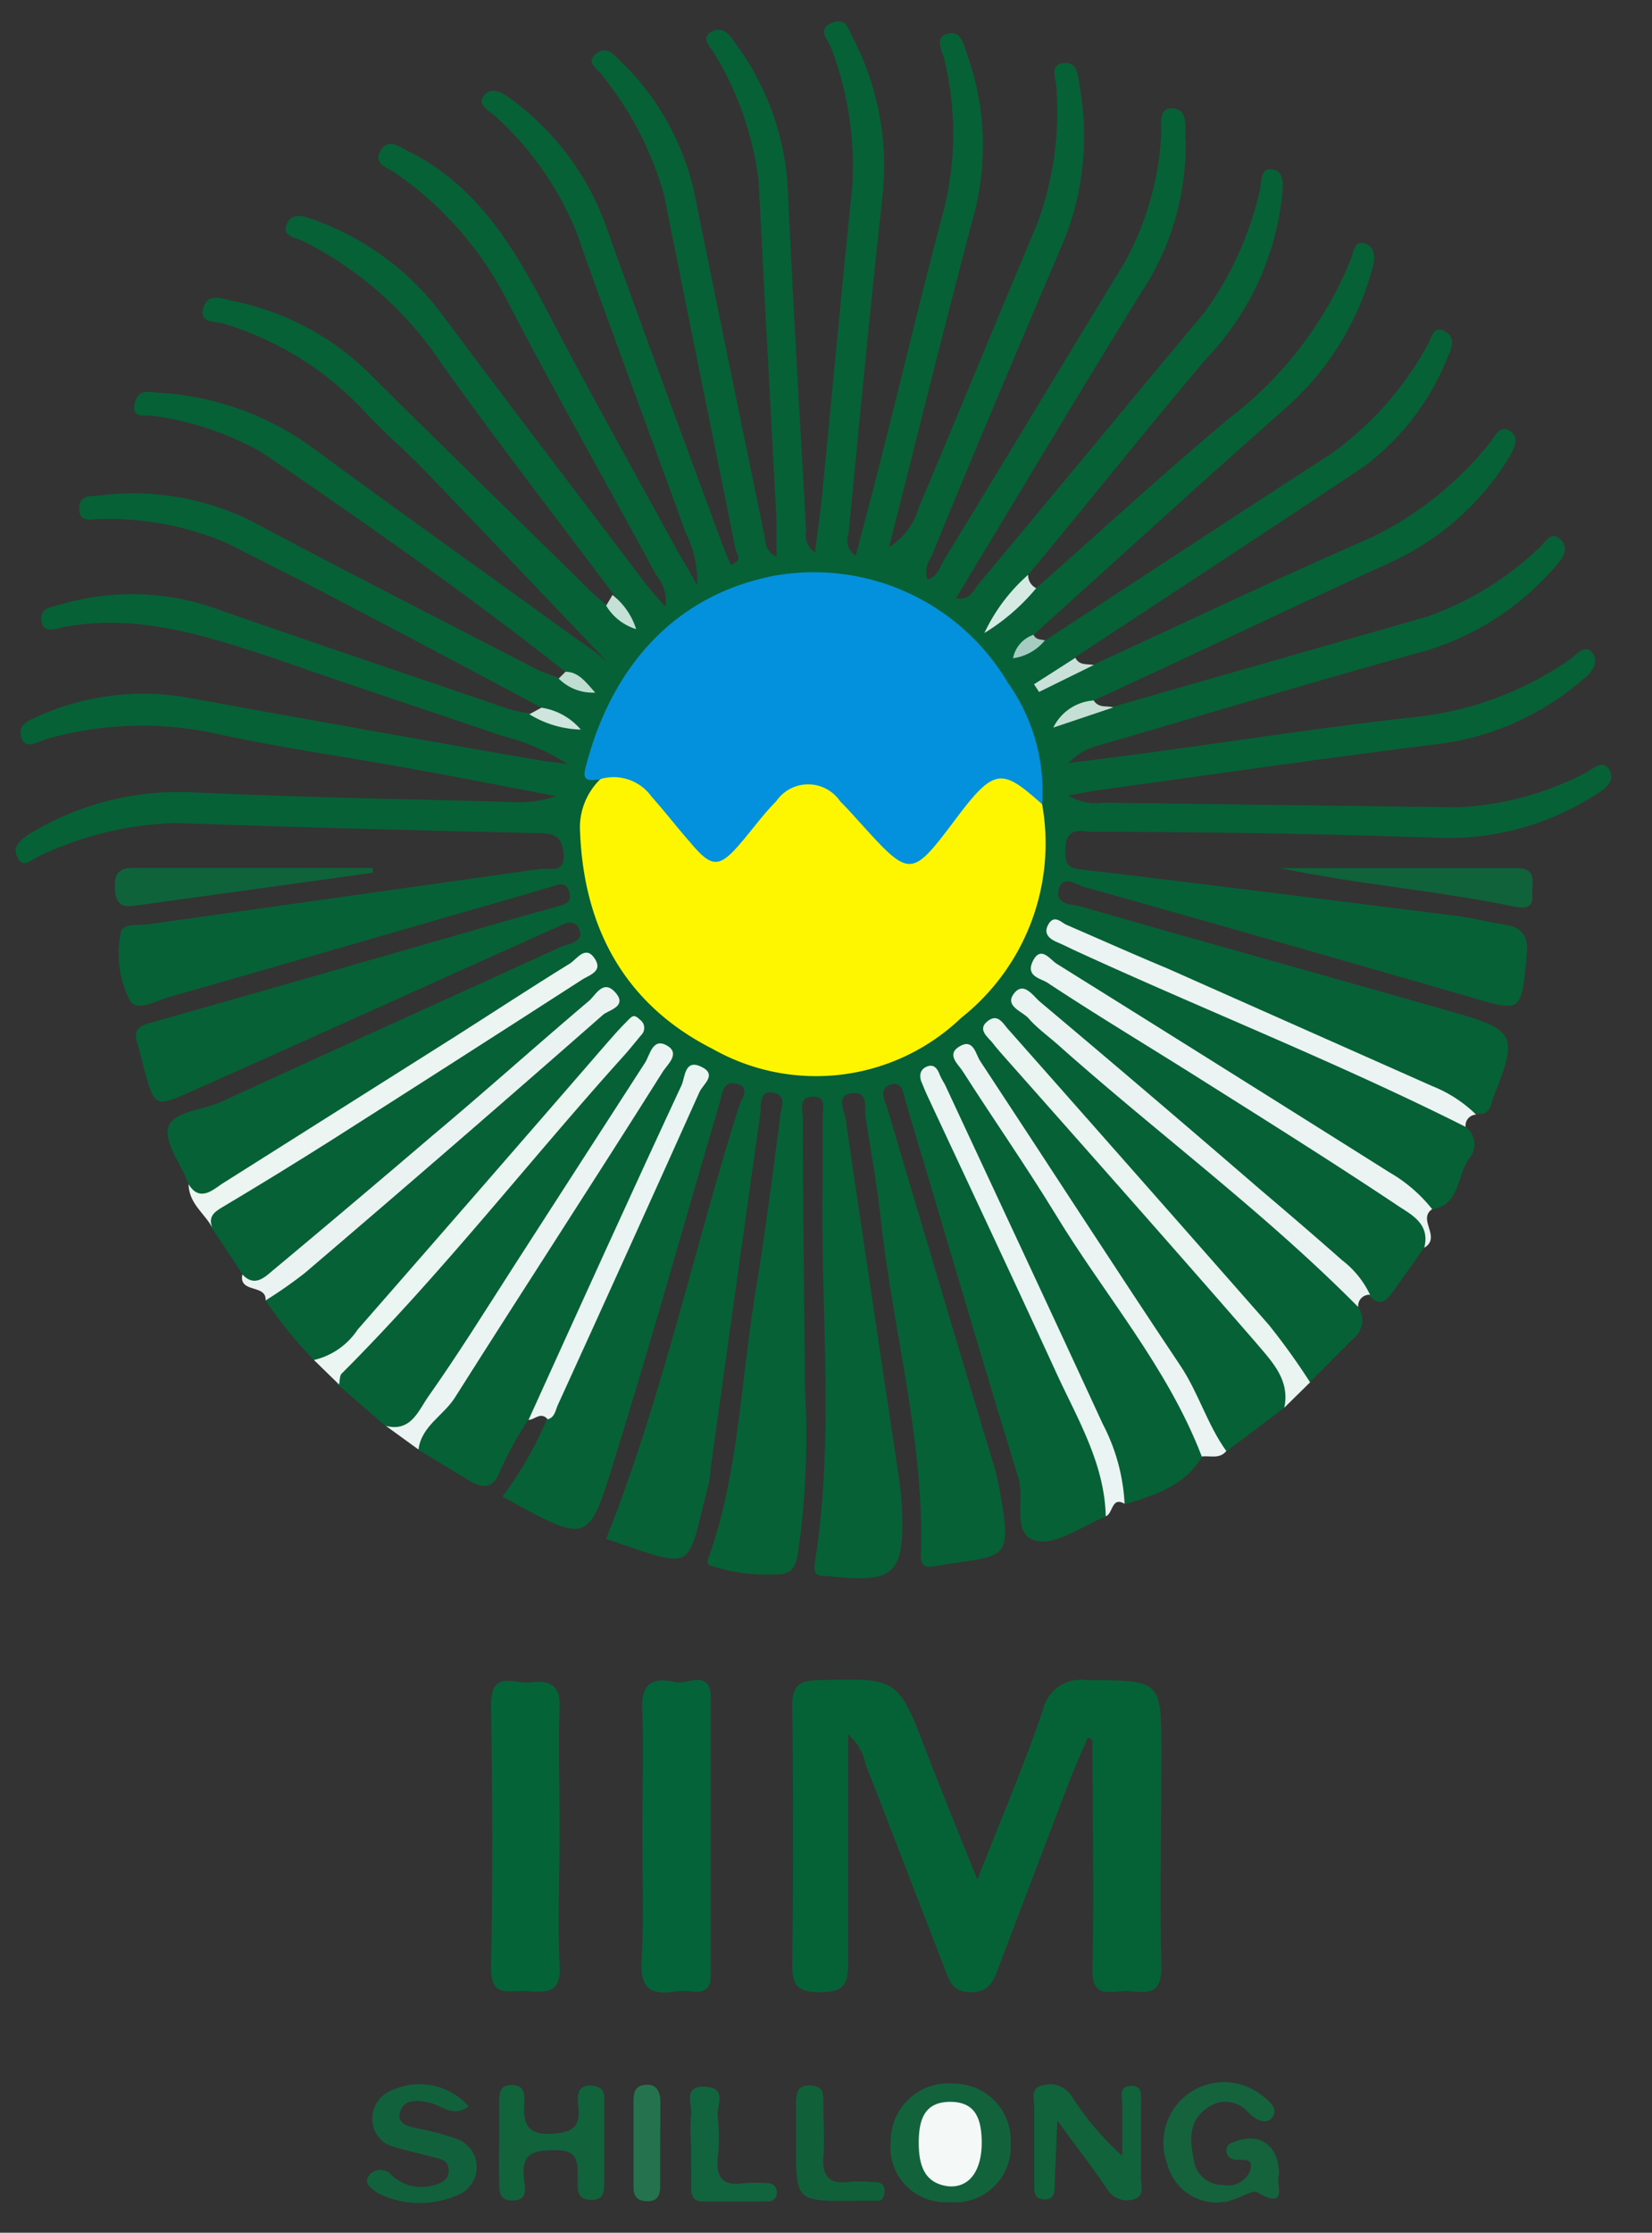 <svg id="Layer_1" data-name="Layer 1" xmlns="http://www.w3.org/2000/svg" viewBox="0 0 75.52 102"><rect x="0" y="0" width="75.52" height="102" fill="#333333" stroke="none"/><defs><style>.cls-1{fill:#076136;}.cls-2{fill:#056237;}.cls-3{fill:#046339;}.cls-4{fill:#046438;}.cls-5{fill:#eaf4f1;}.cls-6{fill:#ebf4f2;}.cls-7{fill:#eaf5f3;}.cls-8{fill:#ebf4f3;}.cls-9{fill:#ecf5f2;}.cls-10{fill:#ebf3f2;}.cls-11{fill:#ebf5f2;}.cls-12{fill:#eaf3f1;}.cls-13{fill:#eaf4f2;}.cls-14{fill:#10633a;}.cls-15{fill:#14633d;}.cls-16{fill:#12633c;}.cls-17{fill:#11633b;}.cls-18{fill:#11623c;}.cls-19{fill:#0f633b;}.cls-20{fill:#0f623a;}.cls-21{fill:#10613a;}.cls-22{fill:#12643e;}.cls-23{fill:#25734e;}.cls-24{fill:#d6eae4;}.cls-25{fill:#cae1da;}.cls-26{fill:#c5dfd5;}.cls-27{fill:#cde5dc;}.cls-28{fill:#c5e0d6;}.cls-29{fill:#c0ddd2;}.cls-30{fill:#a6ccc1;}.cls-31{fill:#fef601;}.cls-32{fill:#0391dd;}.cls-33{fill:#f4f8f7;}</style></defs><path class="cls-1" d="M62.09,59.71a1.08,1.08,0,0,1-.22,1.44c-.67.66-1.33,1.34-2,2-.35.31-.48-.07-.59-.24-1.62-2.63-3.85-4.75-5.83-7.07-2.37-2.77-4.84-5.46-7.27-8.19-.14-.16-.23-.4-.59-.4a31,31,0,0,0,2.94,3.46c2.95,3.3,5.83,6.66,8.79,9.95a13.82,13.82,0,0,1,1.32,1.91,1.41,1.41,0,0,1,.07,1.74l-2.65,2c-.34.09-.53-.14-.63-.39a41.16,41.16,0,0,0-3.92-6.57q-3.36-5.25-6.82-10.43c-.12-.17-.2-.4-.58-.46,2.77,4.32,5.52,8.55,8.33,12.75a34.86,34.86,0,0,1,2.11,3.52,2.52,2.52,0,0,1,.39,1.83c-.78,1.33-2.15,1.73-3.49,2.16-1-2.48-1.94-5-3.13-7.4-1.91-3.84-3.59-7.79-5.55-11.61a73,73,0,0,0,3,6.71c1.28,2.92,2.67,5.8,4,8.7.6,1.29,1.32,2.63.77,4.17-1.06.41-2.24,1.31-3.16,1.1-1.17-.26-.52-1.87-.82-2.86-1.76-5.71-3.43-11.45-5.15-17.17-.1-.35-.14-1-.71-.81s-.23.76-.12,1.13q2.35,7.94,4.73,15.86a12.87,12.87,0,0,1,.35,1.32c.66,3.64.37,3.12-2.92,3.69-.45.07-.66,0-.64-.56.16-5.15-1.26-10.11-1.82-15.18-.18-1.59-.45-3.16-.71-4.74-.08-.42.18-1.2-.6-1.13s-.38.77-.31,1.19c.8,5.51,1.63,11,2.45,16.51q.09.61.12,1.23c.12,3.07-.32,3.47-3.39,3.13-.4,0-.68,0-.59-.61.91-5.72.26-11.48.35-17.21,0-1,0-2.1,0-3.15,0-.35.23-.94-.44-.93s-.47.58-.46.94c0,4.11.07,8.22.09,12.32a37.72,37.72,0,0,1-.23,7c-.11.58-.06,1.49-.84,1.55a8.14,8.14,0,0,1-3.24-.39c-.24-.09-.1-.3-.05-.46,1.35-3.88,1.44-8,2.1-12,.44-2.65.78-5.33,1.13-8,0-.39.38-1-.3-1.14s-.56.61-.61,1C34,56.27,33.24,61.65,32.5,67a7.68,7.68,0,0,1-.11.82c-1.05,4-.46,3.92-4.68,2.48,2.56-6.43,4-13.2,6.08-19.78.09-.32.55-.81-.1-1s-.67.46-.78.82c-1.6,5.42-3.12,10.87-4.8,16.27-1.23,4-1.2,3.92-5.14,1.76A16.92,16.92,0,0,0,25,64.84a34.49,34.49,0,0,1,2.43-5.78c1.39-3.12,2.84-6.21,4.23-9.34a.42.42,0,0,0,0-.47c-1.22,2.54-2.38,5.06-3.52,7.58-1,2.24-2.08,4.46-3,6.73a4,4,0,0,1-1,1.31,16.81,16.81,0,0,0-1.27,2.31c-.34.87-.8.83-1.45.44l-2.31-1.4c-.56-.55,0-.87.26-1.22,3.86-5.16,7-10.78,10.57-16.14a.3.3,0,0,0,0-.43c-1.9,2.91-3.74,5.84-5.62,8.74-1.44,2.22-2.83,4.47-4.35,6.64-.52.74-1,1.86-2.35,1.33l-2.19-1.9c-.4-.81.3-1.15.71-1.57,4.4-4.57,8.34-9.53,12.55-14.26.07-.07.1-.16.11-.49-1.63,1.85-3.12,3.57-4.61,5.29-2.65,3.06-5.3,6.14-8,9.14-.45.5-1,1.15-1.84.78a19.9,19.9,0,0,1-2.21-2.72,23.2,23.2,0,0,1,3.55-3.17q5.58-4.85,11.19-9.67a2,2,0,0,0,.59-.74c-1.78,1.26-3.34,2.77-5,4.17-2.92,2.48-5.81,5-8.71,7.51a5.41,5.41,0,0,1-1.46,1c-.43.17-1,.47-1.22-.31l-1.39-2.1c-.45-.76.11-1.06.63-1.37,5.21-3.13,10.25-6.52,15.4-9.76a1.32,1.32,0,0,0,.73-.74c-2.58,1.53-5,3.2-7.43,4.7S14.2,52.1,11.74,53.6a10.46,10.46,0,0,1-1.81,1c-.55.2-1.1.32-1.31-.46s-1.13-1.89-.93-2.63,1.61-.8,2.46-1.19c5.14-2.37,10.31-4.69,15.46-7.05.37-.17,1.11-.2.87-.81s-.86-.15-1.25,0c-5.54,2.48-11.07,5-16.62,7.46-1.51.67-1.54.61-2-1-.12-.44-.21-.89-.35-1.32s0-.7.53-.85c5.93-1.67,11.86-3.39,17.78-5.09.27-.07.54-.13.8-.22s.8-.1.66-.66-.52-.37-.87-.26l-1.45.43C18.37,42.48,13,44.05,7.66,45.57c-.56.16-1.43.7-1.74.1a4.72,4.72,0,0,1-.4-3.06c.09-.46.8-.32,1.23-.38L24.67,39.7c.43-.07,1.19.27,1.09-.75-.09-.83-.54-.88-1.2-.89-5.48-.13-11-.26-16.45-.46a15.39,15.39,0,0,0-6.34,1.52c-.3.12-.74.63-1,0-.2-.45.15-.73.54-1a13.13,13.13,0,0,1,7.58-1.92c4.84.23,9.68.3,14.53.44a5,5,0,0,0,2-.27c-2.22-.42-4.44-.86-6.66-1.26-2.92-.53-5.87-.94-8.77-1.57a16,16,0,0,0-7.86.22c-.37.1-1,.55-1.16-.1s.46-.78.91-1a11.76,11.76,0,0,1,6.58-.81c5.53,1,11.06,2,16.6,2.95.22,0,.44.05.9.11a10.19,10.19,0,0,0-3.06-1.31c-3.41-1.17-6.84-2.29-10.25-3.49C9.48,29.07,6.34,28,2.89,28.65c-.32.07-.93.32-1-.29s.49-.63.94-.76a11.5,11.5,0,0,1,7,.19c4.47,1.57,9,3.08,13.45,4.61a6.8,6.8,0,0,0,.92.18.59.59,0,0,0,.51.11,1.54,1.54,0,0,1,.64.1,3.82,3.82,0,0,1-.6-.46c-3-1.61-6.06-3.23-9.1-4.82-1.73-.92-3.49-1.79-5.23-2.68a13.92,13.92,0,0,0-5.87-1.12c-.34,0-.93.19-.93-.45s.45-.59.9-.62a12.23,12.23,0,0,1,6.91,1.13c4.35,2.32,8.74,4.55,13.11,6.81.32.16.66.26,1,.39s.5,0,.74.15c-.09-.21-.31-.28-.43-.43-4.48-3.53-9.15-6.8-13.84-10A13.87,13.87,0,0,0,7,19c-.31-.06-1,.16-.85-.54s.59-.55,1.08-.52a13.17,13.17,0,0,1,7.12,2.56c4,2.94,8,5.79,12,8.68a15.2,15.2,0,0,1,1.41,1.05c-2.79-2.92-5.57-5.85-8.37-8.76-.89-.92-1.88-1.75-2.74-2.69a14.52,14.52,0,0,0-6.44-4c-.36-.11-1.12,0-.92-.7s.82-.45,1.31-.34a12.36,12.36,0,0,1,6.12,3.16c3.37,3.35,6.78,6.66,10.17,10,.29.29.61.54.92.81a1.65,1.65,0,0,1,.61.28c-.17-.15,0-.55-.32-.77-2.68-3.57-5.42-7.1-8-10.73a16.31,16.31,0,0,0-6.32-5.51c-.3-.14-.94-.2-.65-.79.22-.43.65-.36,1.08-.2A12.6,12.6,0,0,1,20,14.09c3.11,4.17,6.27,8.3,9.42,12.45.27.36.57.7,1,1.18a1.84,1.84,0,0,0-.43-1.46c-2.23-4.13-4.56-8.21-6.73-12.38a15.8,15.8,0,0,0-5.22-6c-.3-.21-1-.38-.64-1s.88-.15,1.34.07c3.08,1.55,4.72,4.31,6.25,7.21,1.9,3.64,3.91,7.22,5.88,10.83.28.51.59,1,1,1.74a4.83,4.83,0,0,0-.52-2.38c-1.66-4.59-3.38-9.16-5-13.75a14.48,14.48,0,0,0-3.64-5.23c-.28-.29-.95-.55-.59-1s.89-.12,1.29.19a12.39,12.39,0,0,1,4.28,5.73c1.71,4.81,3.5,9.6,5.26,14.39.14.38.3.75.45,1.12.6-.17.25-.54.21-.78-1.08-5.37-2.18-10.73-3.25-16.1a15.29,15.29,0,0,0-2.88-5.54c-.17-.24-.7-.51-.27-.89s.75-.12,1.07.22a11.92,11.92,0,0,1,3.44,6q1.59,7.84,3.21,15.68c.07.33,0,.75.57,1.05,0-.59,0-1.1,0-1.6-.27-5.19-.56-10.39-.82-15.58a14.66,14.66,0,0,0-2-5.78c-.15-.31-.68-.7-.2-1s.82,0,1.11.46A12.28,12.28,0,0,1,36,8.39c.24,5.28.56,10.57.85,15.85a.94.94,0,0,0,.41,1c.12-1,.25-1.85.33-2.71.46-4.68.89-9.36,1.37-14A15.15,15.15,0,0,0,38,2.2c-.1-.34-.69-.84,0-1.14s.79.28,1,.69A12.73,12.73,0,0,1,40.34,9c-.57,5.12-1.05,10.25-1.55,15.38a.82.82,0,0,0,.33,1c.44-1.68.87-3.28,1.27-4.88.93-3.67,1.8-7.36,2.78-11a14.39,14.39,0,0,0,0-6.78c-.08-.37-.48-1,.14-1.18s.75.49.92,1A12.34,12.34,0,0,1,44.47,10c-1.3,4.91-2.52,9.84-3.83,15A3.17,3.17,0,0,0,42,23.19c1.81-4.29,3.57-8.59,5.38-12.88A14.64,14.64,0,0,0,48.29,4c0-.38-.35-1.05.33-1.12s.66.62.74,1.1a12.77,12.77,0,0,1-.87,7.36c-2,4.68-4,9.41-5.93,14.13a1.13,1.13,0,0,0-.17,1c.46-.09.56-.54.73-.83,2.76-4.52,5.49-9.06,8.25-13.58a13.55,13.55,0,0,0,1.72-6c0-.4-.12-1.11.45-1.11.77,0,.62.72.65,1.25a12.11,12.11,0,0,1-2,7.13c-2.86,4.62-5.63,9.27-8.49,14,.63.12.8-.35,1-.61,3.46-4.13,6.88-8.29,10.34-12.42a15.12,15.12,0,0,0,2.54-5.56c.11-.37,0-1.12.6-1s.46.83.41,1.36a12.75,12.75,0,0,1-3.45,7.29C52.4,19.62,49.72,23,47,26.26a4.16,4.16,0,0,1-.88,1.47c.29-.29.6-.8,1.25-.86,2.93-2.59,5.81-5.24,8.81-7.75a17.4,17.4,0,0,0,5.58-7.29c.1-.29.15-.85.62-.71s.51.61.36,1.13a13,13,0,0,1-4,6.42C54.9,22.06,51.09,25.54,47.25,29c0,.14-.18.4-.13.41a.55.55,0,0,0,.65-.15c4.36-2.84,8.7-5.7,13.07-8.52a14.94,14.94,0,0,0,4.43-5c.17-.27.24-.94.82-.58.43.25.3.7.11,1.1a11.57,11.57,0,0,1-3.84,5.05c-4.39,2.93-8.8,5.81-13.2,8.71-.09.5-.54.64-.7.75.31-.32,1-.17,1.56-.42,4.22-1.94,8.41-3.94,12.66-5.79a15.62,15.62,0,0,0,5.41-4.31c.24-.28.44-.86.92-.57s.22.78,0,1.18a12.38,12.38,0,0,1-5.44,4.83C59,27.77,54.52,29.92,50,32a2.6,2.6,0,0,1-1.25.72,6.05,6.05,0,0,1,2.12-.43l14.34-4.11A14.24,14.24,0,0,0,70.39,25c.26-.22.53-.82,1-.3.3.35.1.75-.21,1.09a12.63,12.63,0,0,1-6,3.94c-5,1.37-9.92,2.86-14.87,4.3a2.93,2.93,0,0,0-1.47.83c1.43-.18,2.86-.36,4.29-.56,3.85-.52,7.69-1.12,11.55-1.54a15.24,15.24,0,0,0,7.11-2.65c.29-.21.67-.71,1-.29s0,.9-.44,1.23a12.47,12.47,0,0,1-6.52,2.93c-5.17.64-10.32,1.39-15.48,2.1-.44.06-.87.15-1.52.26a2.47,2.47,0,0,0,1.6.33l16.19.21a14,14,0,0,0,5.78-1.53c.36-.15.86-.72,1.17-.18s-.27.93-.75,1.21a12.41,12.41,0,0,1-6.9,1.9C60.63,38.1,55.33,38,50,38c-.53,0-1.24-.28-1.3.73,0,.65,0,.95.8,1,5.67.67,11.34,1.39,17,2.1.77.1,1.52.29,2.29.41s1.11.51,1,1.39c-.25,2.67-.19,2.62-2.69,1.89q-8.74-2.53-17.53-5c-.35-.1-1-.58-1.17.12s.59.67,1,.77c5.66,1.63,11.34,3.2,17,4.82,2.89.82,3,1.07,1.88,3.86-.13.34-.13.88-.75.79-3.1-1.4-6.23-2.76-9.34-4.16S51.89,44,48.7,42.64a37.06,37.06,0,0,0,5.12,2.46c3.9,1.77,7.88,3.37,11.73,5.24A2.77,2.77,0,0,1,67,51.48a1,1,0,0,1,.2,1.4c-.63.77-.4,2.17-1.77,2.38-1.86-1.06-3.57-2.35-5.39-3.47Q54,48,47.94,44.32A17.76,17.76,0,0,0,50.34,46C54.58,48.64,58.76,51.36,63,54a5.56,5.56,0,0,1,1.89,1.75c.25.39.55.75.22,1.24l-1.42,2c-.29.4-.58.74-1.06.23-2.72-2.41-5.46-4.81-8.27-7.13-2.48-2.05-4.89-4.2-7.45-6.17,2.47,2.45,5.2,4.61,7.83,6.87,2,1.74,4.06,3.52,6.16,5.2A4.1,4.1,0,0,1,62.09,59.71Z"/><path class="cls-2" d="M49.73,79.37c-.26.61-.53,1.2-.77,1.81q-1.66,4.35-3.31,8.69c-.23.61-.4,1.14-1.28,1.14s-1-.62-1.23-1.2c-1.19-3.06-2.36-6.13-3.56-9.18a2.42,2.42,0,0,0-.81-1.4c0,3.57,0,7,0,10.45,0,1-.21,1.33-1.27,1.33s-1.29-.31-1.28-1.31q.07-5.88,0-11.77c0-.91.28-1.14,1.15-1.17,3.69-.1,3.68-.13,5,3.33.71,1.83,1.45,3.64,2.31,5.78,1.09-2.77,2.13-5.23,3-7.75a1.76,1.76,0,0,1,2-1.36c3.41,0,3.41,0,3.41,3.28s-.06,6.57,0,9.86c0,1.31-.75,1.11-1.49,1.06s-1.69.45-1.66-1c.08-3.49,0-7,0-10.47Z"/><path class="cls-3" d="M29.36,83.79c0-1.87.07-3.74,0-5.61-.07-1.19.39-1.59,1.47-1.34.57.14,1.64-.6,1.66.67,0,4.24,0,8.48,0,12.72,0,.62-.25.8-.82.75a3.22,3.22,0,0,0-.82,0c-1.16.19-1.6-.2-1.52-1.45C29.44,87.62,29.36,85.7,29.36,83.79Z"/><path class="cls-4" d="M25.58,83.79c0,2-.09,4,0,6,.09,1.36-.7,1.21-1.53,1.17s-1.63.32-1.6-1.1c.08-4,.06-8,0-12,0-1.6,1.1-.91,1.8-1s1.38,0,1.33,1.09C25.52,79.87,25.59,81.83,25.58,83.79Z"/><path class="cls-5" d="M58.71,64.31c.28-1.3-.61-2.15-1.32-3C53.64,57,49.82,52.69,46,48.38c-.21-.24-.43-.48-.62-.73s-.73-.61-.23-1,.72.16,1,.44Q52.08,53.79,58,60.52a30.71,30.71,0,0,1,1.89,2.63Z"/><path class="cls-6" d="M54.94,66.54c-1.57-4.09-4.45-7.38-6.69-11.07-1.35-2.21-2.84-4.34-4.24-6.53-.21-.33-.77-.77-.14-1.14s.73.35.93.66c3.06,4.64,6.07,9.31,9.16,13.93.83,1.24,1.23,2.69,2.1,3.9C55.75,66.67,55.32,66.49,54.94,66.54Z"/><path class="cls-7" d="M50.55,69.27c-.06-2.42-1.29-4.44-2.26-6.55-1.94-4.23-3.92-8.43-5.89-12.65-.1-.21-.18-.42-.27-.63s-.12-.53.19-.69.5,0,.62.3.22.4.31.61c2.39,5.13,4.79,10.25,7.16,15.39a8.82,8.82,0,0,1,1,3.65C50.81,68.35,50.89,69.14,50.55,69.27Z"/><path class="cls-8" d="M17.64,65.14c1.15.3,1.5-.72,1.94-1.34,1.37-1.94,2.62-3.95,3.9-5.94,2-3.1,4-6.21,6-9.3.23-.34.34-1.17,1-.8s0,.89-.2,1.23c-3.15,5-6.34,9.89-9.48,14.85-.52.83-1.53,1.3-1.67,2.38Z"/><path class="cls-6" d="M65.11,57c.29-1.15-.67-1.54-1.33-2-2.84-1.89-5.74-3.71-8.63-5.53-2.43-1.54-4.88-3-7.29-4.59-.31-.19-1-.29-.63-1s.8,0,1.11.17q7.6,4.74,15.18,9.51a6.83,6.83,0,0,1,1.95,1.68C64.78,55.7,65.91,56.53,65.11,57Z"/><path class="cls-9" d="M8.62,54.1c.47.76,1,.36,1.5,0l10.74-6.78c1.73-1.1,3.45-2.23,5.19-3.3.32-.2.71-.86,1.13-.24s-.28.77-.61,1q-5.68,3.66-11.39,7.29-2.48,1.57-5,3.07c-.41.24-.66.45-.48.94C9.36,55.43,8.64,55,8.62,54.1Z"/><path class="cls-10" d="M11.08,58.22c.55.59,1,.15,1.39-.18q3.67-3.06,7.31-6.17c2.39-2,4.75-4.12,7.15-6.15.31-.27.65-1,1.2-.38s-.25.79-.54,1Q20.8,52.3,13.93,58.16a20.43,20.43,0,0,1-1.79,1.25C12.2,58.65,10.9,59.1,11.08,58.22Z"/><path class="cls-11" d="M14.35,62.13a3.29,3.29,0,0,0,2-1.39q5.67-6.48,11.32-13c.3-.34.6-.69.91-1s.37-.45.67-.16a.46.46,0,0,1,.06.71c-.27.32-.52.64-.79.94-4.34,4.81-8.31,9.94-12.9,14.52-.1.1-.08.33-.12.5Z"/><path class="cls-6" d="M67,51.48c-5.87-2.95-12-5.36-17.93-8.09-.25-.12-.49-.24-.75-.35s-.66-.34-.4-.8.55-.14.81,0c1.55.67,3.09,1.36,4.63,2l12.12,5.38a6.06,6.06,0,0,1,2,1.3A.5.5,0,0,0,67,51.48Z"/><path class="cls-12" d="M62.09,59.71C57.85,55.43,53,51.84,48.5,47.85,48,47.39,47.43,47,47,46.5c-.3-.31-1.09-.55-.64-1.12s.87.13,1.2.4Q52.58,50,57.63,54.36c1.25,1.06,2.5,2.13,3.72,3.21a4.28,4.28,0,0,1,1.28,1.58A.51.51,0,0,0,62.09,59.71Z"/><path class="cls-13" d="M24.16,64.87c2.32-5.11,4.63-10.21,7-15.3.16-.35.13-1.2.89-.84s.09.8-.07,1.15q-3.22,7.17-6.49,14.33c-.1.23-.13.54-.45.63C24.72,64.47,24.45,64.86,24.16,64.87Z"/><path class="cls-14" d="M48.34,96.88c-.06,1.25-.09,2.1-.13,2.94,0,.32,0,.67-.47.66s-.46-.36-.46-.68c0-1.18,0-2.36,0-3.54,0-.36-.21-.89.42-1a1.18,1.18,0,0,1,1.3.51,12.77,12.77,0,0,0,2.3,2.71c0-.78,0-1.57,0-2.35,0-.32-.17-.82.39-.84s.47.45.47.79c0,1.14,0,2.28,0,3.41,0,.37.19.88-.39,1a1.05,1.05,0,0,1-1.17-.5C50,99.08,49.26,98.15,48.34,96.88Z"/><path class="cls-15" d="M58.47,99.36c-.19.31.51,1.68-1,.79-.24-.14-1,.43-1.63.46a2.34,2.34,0,0,1-2.48-1.75,2.77,2.77,0,0,1,4.29-3.16c.3.22.81.58.53,1s-.79.14-1.13-.21a1.36,1.36,0,0,0-1.87-.18c-.85.57-.79,1.46-.61,2.35a1.33,1.33,0,0,0,1.32,1.16,1.11,1.11,0,0,0,1.25-.63c.23-.74-.47-.43-.77-.55a.41.41,0,0,1-.31-.39.39.39,0,0,1,.31-.38C57.57,97.36,58.48,98,58.47,99.36Z"/><path class="cls-16" d="M43.4,100.6a2.51,2.51,0,0,1-2.68-2.79,2.63,2.63,0,0,1,2.88-2.62,2.59,2.59,0,0,1,2.6,2.74A2.54,2.54,0,0,1,43.4,100.6Z"/><path class="cls-17" d="M22.82,97.84c0-.63,0-1.27,0-1.9,0-.42.1-.7.6-.69s.57.35.55.73c-.05.89,0,1.57,1.25,1.5.94-.06,1.33-.3,1.22-1.26-.06-.44-.08-1,.63-.94s.53.6.55,1c0,1.13,0,2.27,0,3.4,0,.43,0,.84-.62.82s-.6-.45-.59-.86c0-.81.09-1.48-1.14-1.41-1,0-1.44.24-1.32,1.3.05.38.23,1-.52,1s-.58-.62-.61-1.06,0-1.09,0-1.64Z"/><path class="cls-18" d="M21.42,96.22c-.68.53-1.17,0-1.71-.14s-1.24-.23-1.42.4.54.68,1,.8a10.21,10.21,0,0,1,1.58.43,1.37,1.37,0,0,1,.22,2.49,4.3,4.3,0,0,1-3.8,0c-.28-.2-.72-.45-.4-.84a.66.66,0,0,1,1,0,2,2,0,0,0,1.9.48c.36-.09.73-.23.72-.69s-.32-.5-.64-.59c-.62-.16-1.24-.3-1.85-.48a1.3,1.3,0,0,1-1-1.28,1.41,1.41,0,0,1,1-1.35A3,3,0,0,1,21.42,96.22Z"/><path class="cls-19" d="M17.05,39.87,6.14,41.38c-.69.1-.87-.22-.89-.84s.17-.89.84-.89c3.65,0,7.3,0,10.94,0Z"/><path class="cls-20" d="M58.53,39.66c3.6,0,7.2,0,10.81,0,1,0,.66.73.71,1.24s-.27.63-.77.53C65.75,40.69,62.16,40.42,58.53,39.66Z"/><path class="cls-21" d="M36.39,98V96.18c0-.46,0-.94.66-.91s.58.46.59.86c0,.81.06,1.64,0,2.45s.28,1.23,1.16,1.1a6,6,0,0,1,1,0c.33,0,.68,0,.63.49s-.35.35-.62.37h-.68C36.39,100.57,36.39,100.57,36.39,98Z"/><path class="cls-22" d="M31.59,98a8.81,8.81,0,0,1,0-1.36c.08-.49-.41-1.35.64-1.31s.52.88.58,1.37a8.71,8.71,0,0,1,0,1.91c-.08.91.27,1.26,1.17,1.13a6.61,6.61,0,0,1,1.09,0,.39.39,0,0,1,.44.41.38.38,0,0,1-.42.42c-1,0-2,0-3,0-.44,0-.49-.32-.49-.66Z"/><path class="cls-23" d="M30.18,97.94v1.9c0,.4-.08.72-.58.72s-.64-.25-.64-.67c0-1.32,0-2.63,0-3.94,0-.41.11-.69.6-.71s.63.37.63.8Z"/><path class="cls-24" d="M47.37,26.87A9.51,9.51,0,0,1,45,28.92a8.14,8.14,0,0,1,2-2.66A.66.66,0,0,0,47.37,26.87Z"/><path class="cls-25" d="M50,30.38,47.5,31.61l-.23-.35,1.89-1.21C49.34,30.42,49.72,30.32,50,30.38Z"/><path class="cls-26" d="M50.89,32.32l-2.74.92A2.22,2.22,0,0,1,50,32C50.23,32.37,50.6,32.22,50.89,32.32Z"/><path class="cls-27" d="M24.75,32.33a2.93,2.93,0,0,1,1.8,1,4.7,4.7,0,0,1-2.35-.7Z"/><path class="cls-28" d="M28,27.18a3.2,3.2,0,0,1,1.08,1.56,2.42,2.42,0,0,1-1.37-1.07Z"/><path class="cls-29" d="M25.85,30.69c.59,0,.91.45,1.36.95A2.19,2.19,0,0,1,25.54,31Z"/><path class="cls-30" d="M47.77,29.25a2.26,2.26,0,0,1-1.46.82A1.41,1.41,0,0,1,47.25,29C47.35,29.23,47.57,29.21,47.77,29.25Z"/><path class="cls-31" d="M47.64,36.74a10.16,10.16,0,0,1-3.7,9.76,9.6,9.6,0,0,1-11.36,1.42c-4.07-2.06-5.95-5.62-6.07-10.14a3.09,3.09,0,0,1,.85-2.1c.77-.81,1.49-.3,2.17.13a10.31,10.31,0,0,1,2.11,2.31c.81,1,1,1,2,.08.56-.54.95-1.23,1.52-1.76a2.31,2.31,0,0,1,3.76.18c.48.55,1,1.08,1.51,1.58,1.09,1.07,1.34,1,2.38-.14.48-.56.87-1.18,1.34-1.73C45.38,34.85,46.61,35,47.64,36.74Z"/><path class="cls-32" d="M47.64,36.74c-1.79-1.59-2.15-1.71-3.84.53-2.17,2.88-2.14,2.9-4.55.24-.28-.31-.55-.61-.84-.9a1.77,1.77,0,0,0-2.93,0c-.58.58-1.06,1.25-1.59,1.87-1,1.18-1.34,1.2-2.34,0-.6-.68-1.15-1.4-1.76-2.08a2.13,2.13,0,0,0-2.43-.78c-.32,0-.77.15-.6-.52,1.08-4.28,3.77-7.81,8.54-8.78a10.31,10.31,0,0,1,10.78,4.88A8.56,8.56,0,0,1,47.64,36.74Z"/><path class="cls-33" d="M42,97.89c0-1,.22-1.87,1.44-1.87s1.43.87,1.44,1.86c0,1.27-.55,2.07-1.51,2C42.22,99.75,42,98.86,42,97.89Z"/></svg>